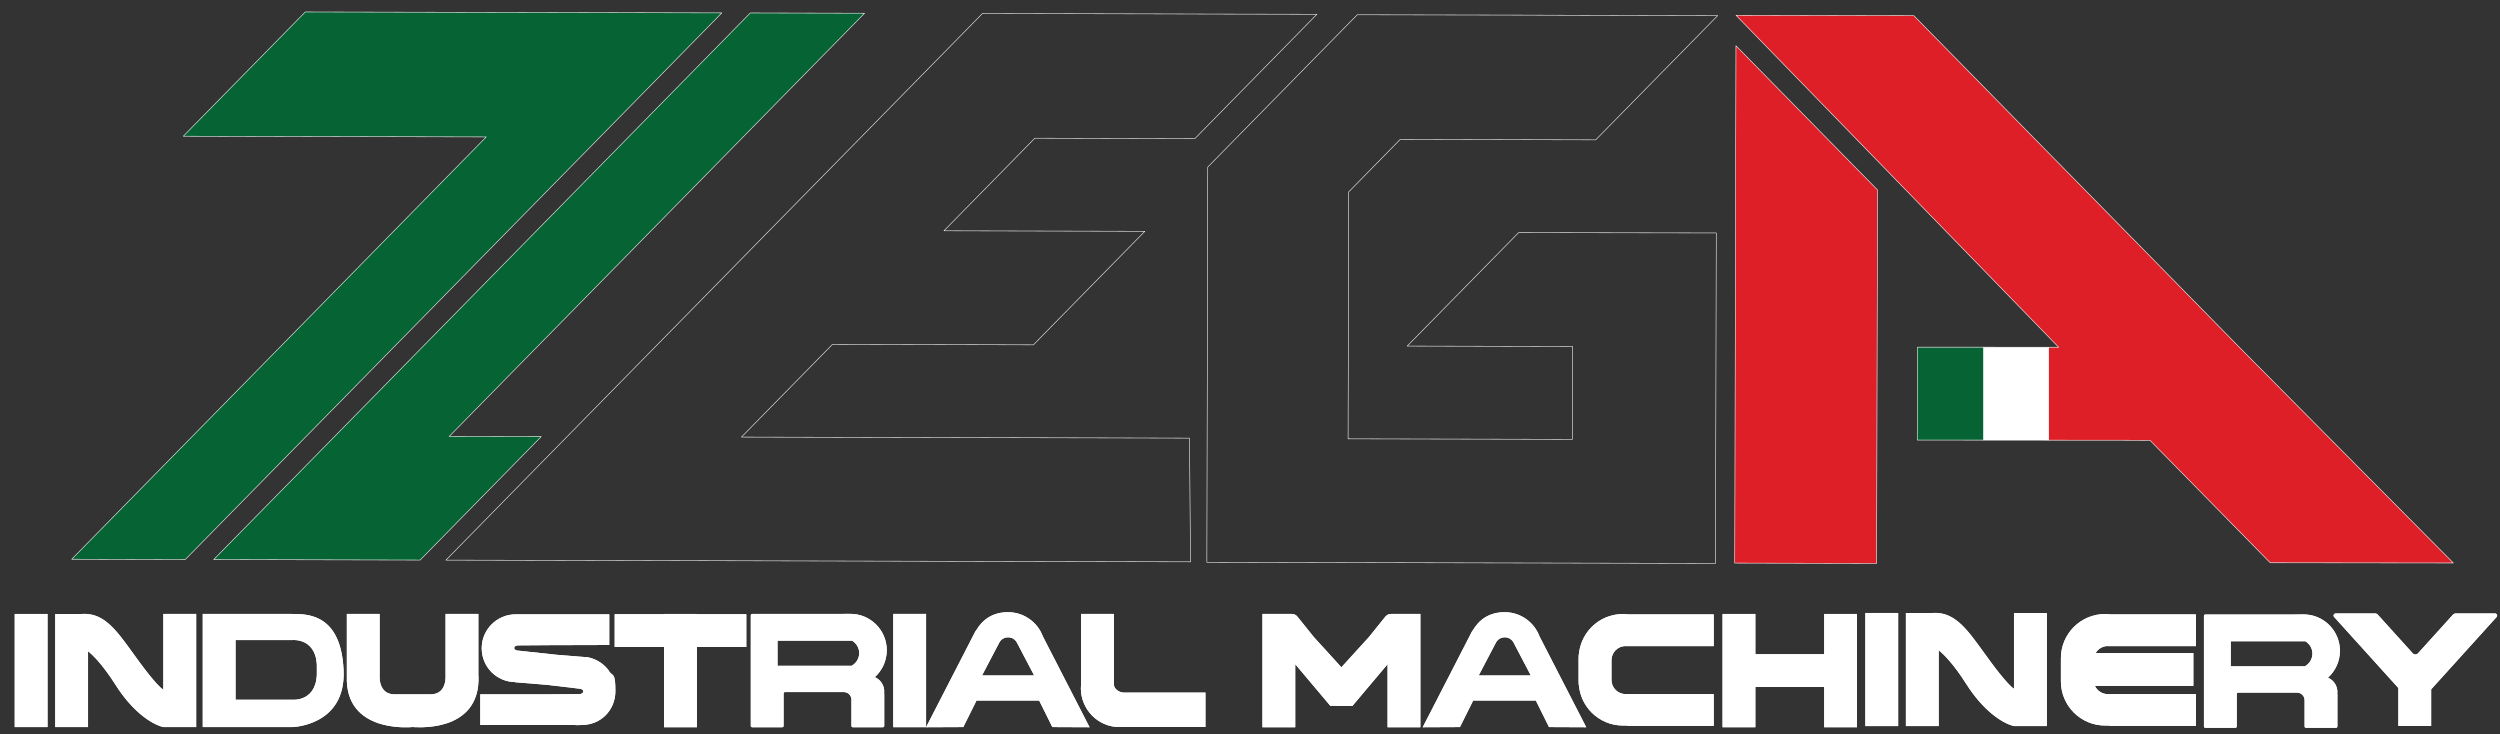 <?xml version="1.0" encoding="UTF-8" standalone="no"?> <svg xmlns="http://www.w3.org/2000/svg" xmlns:xlink="http://www.w3.org/1999/xlink" xmlns:serif="http://www.serif.com/" width="100%" height="100%" viewBox="0 0 18897 5548" version="1.1" xml:space="preserve" style="fill-rule:evenodd;clip-rule:evenodd;stroke-linejoin:round;stroke-miterlimit:2;"><rect x="0" y="0" width="18897" height="5548" fill="#333333" stroke="none"/><g id="ZEGA"><path d="M4534.17,1037.08l922.083,-939.583l-858.75,-2.083l-2290,-5l-922.083,939.166l2290,5.417l-687.084,700l-842.5,858.75l-687.916,700.417l-915.834,932.916l858.334,2.084l916.25,-932.917l2217.5,-2259.17Z" style="fill:#066333;fill-rule:nonzero;stroke:#fff;stroke-width:4.17px;"></path><path d="M2531.67,3296.67l-916.25,932.916l1560,3.75l915.833,-933.333l-695.833,-1.25l695.833,1.25l-695.833,-1.25l687.916,-700.833l1529.58,-1558.33l922.083,-939.583l-863.75,-2.083l-922.083,939.583l-687.084,700l-1530.42,1559.17Z" style="fill:#066333;fill-rule:nonzero;stroke:#fff;stroke-width:4.17px;"></path><path d="M14191.7,1435.83l-0.834,325l-5.833,2497.92l-1072.5,-2.5l9.167,-3910.42l699.166,712.5l370.834,377.5Z" style="fill:#de1f28;fill-rule:nonzero;stroke:#fff;stroke-width:4.17px;"></path><path d="M5604.58,3303.75l687.5,-700.417l1210,2.5l309.167,0.834l842.5,-858.334l-308.75,-0.833l-1210,-2.917l687.083,-700l1210,2.917l101.667,-103.75l820.417,-835.833l-818.334,-1.667l-391.666,-1.25l-1318.33,-2.917l-922.083,939.584l-2217.5,2258.75l-915.833,933.333l1317.92,2.917l2765.83,6.666l1533.33,3.334l11.25,-0l-7.5,-935l-620.833,-1.667l-2765.83,-6.25Z" style="fill:none;fill-rule:nonzero;stroke:#fff;stroke-width:4.17px;"></path><path d="M12969.2,3323.33l1.666,-702.083l2.084,-860.417l-1493.33,-2.5l0,-0.833l-842.916,858.333l1250.83,2.917l-1.667,702.083l-1695.83,-3.75l0.417,-246.666l0.416,-107.5l0.834,-347.917l2.083,-860.417l0.417,-303.75l389.583,-397.083l1477.92,3.333l875.833,-892.083l39.167,-40l7.083,-7.083l-1090.42,-2.5l-387.083,-1.25l-1246.67,-2.5l-62.5,62.916l-860,876.25l-207.916,212.084l-6.667,2895.83l0,91.25l2761.25,6.25l1083.33,2.5l2.084,-935.417" style="fill:none;fill-rule:nonzero;stroke:#fff;stroke-width:4.17px;"></path><g><path d="M16929.2,2627.5l1615,1627.92l-1384.17,-1.667l-908.75,-925.417l-202.5,-0.833l-564.583,-0.417l-0,-702.5l76.666,0l-2438.75,-2509.17l1072.5,2.5l271.667,0.416l990.833,1009.58l625.834,637.083l846.25,862.5Z" style="fill:#de1f28;fill-rule:nonzero;stroke:#fff;stroke-width:4.17px;"></path><path d="M15484.2,2624.58l-0,702.5l-492.5,-0.416l-0,-702.5l492.5,0.416Z" style="fill:#fff;fill-rule:nonzero;stroke:#fff;stroke-width:4.17px;"></path><path d="M14991.7,2624.17l-0,702.5l-499.584,-0.417l1.667,-702.083l497.917,-0Z" style="fill:#066333;fill-rule:nonzero;stroke:#fff;stroke-width:4.17px;"></path></g></g><rect x="111.25" y="4640.83" width="247.917" height="855" style="fill:#fff;"></rect><path d="M5641.25,4642.5l-373.333,0l-0,-1.667l-248.334,0l0,1.667l-373.333,0l-0,247.917l373.333,-0l0,606.666l248.334,0l-0,-606.666l373.333,-0l0,-247.917Z" style="fill:#fff;fill-rule:nonzero;"></path><rect x="6752.08" y="4640.42" width="247.917" height="856.25" style="fill:#fff;"></rect><path d="M13788.8,4640.83l0,304.167l-520.417,-0l0,-304.167l-247.916,0l-0,856.25l247.916,0l0,-304.166l520.417,-0l0,304.166l247.917,0l-0,-856.25l-247.917,0Z" style="fill:#fff;fill-rule:nonzero;"></path><path d="M1234.58,4640.83l0,573.334c-17.916,-12.084 -65.833,-54.167 -177.083,-205c-140.417,-189.584 -234.167,-352.084 -392.5,-367.5l0,-0.834l-7.917,0c-12.083,-0.833 -24.166,-0.833 -36.666,0l-202.917,0l0,855l247.917,0l-0,-573.333c29.583,23.333 105.416,92.083 210.833,258.333c119.167,187.917 261.25,291.667 358.75,315l247.917,0l-0,-855l-248.334,0Z" style="fill:#fff;fill-rule:nonzero;"></path><path d="M2597.08,5064.17c-20,-423.334 -271.666,-423.334 -387.916,-423.334l-676.667,0l0,855l676.667,0c-0,0 407.916,-8.333 387.916,-431.666Zm-381.666,225l-435,-0l-0,-451.25l435,-0c-0,-0 190.833,-15.417 179.583,225.416c11.25,241.25 -179.583,225.834 -179.583,225.834Z" style="fill:#fff;fill-rule:nonzero;"></path><path d="M8480.42,5495.42l631.25,-0l-0,-260l-619.167,-0c-23.75,-1.667 -45,-12.5 -60,-29.167c-8.75,-9.583 -12.917,-22.5 -12.917,-35l0,-530.833l-247.916,-0l-0,530.833c-1.25,10 -1.667,20.417 -1.667,30.833c0,160 129.583,293.334 289.583,293.334" style="fill:#fff;fill-rule:nonzero;"></path><path d="M6683.75,5226.67c0,-48.75 -29.583,-90.417 -71.25,-108.334c55.417,-50.416 90.417,-122.5 90.417,-203.333c-0,-151.667 -122.917,-275 -275,-275c-152.084,0 -11.25,0.417 -16.667,0.833l-725.833,0c-5.834,0 -10.417,4.584 -10.417,10.417l0,835.417c0,5.833 4.583,10.416 10.417,10.416l227.083,0c5.833,0 10.417,-4.583 10.417,-10.416l-0,-245c-0,-5.834 4.583,-10.417 10.416,-10.417l445.417,0c31.667,0 57.083,25.833 57.083,57.083l0,198.334c0,5.833 4.584,10.416 10.417,10.416l227.083,0c5.834,0 10.417,-4.583 10.417,-10.416l0,-246.25c0,-1.25 -0.833,-1.667 -1.25,-2.917c0,-3.75 1.25,-7.083 1.25,-10.833Zm-244.583,-194.584c-0.417,0 -0.834,0 -1.25,0.417l-560.834,-0l0,-189.583l564.167,-0c31.667,19.166 53.333,53.75 53.333,93.75c0,40 -22.5,76.25 -55.833,95l0.417,0.416Z" style="fill:#fff;fill-rule:nonzero;"></path><path d="M7881.67,4807.5c-40.417,-105 -142.5,-180 -261.667,-180c-119.167,0 -195.833,57.5 -244.167,142.083l0,-3.333l-375.833,730.833l281.25,-1.25l98.333,-197.083l0,-3.75l477.084,0l-0,3.75l97.916,197.083l281.25,1.25l-354.583,-689.583l0.417,0Zm-458.75,298.333l130,-247.916c28.333,-54.167 105.833,-54.167 134.166,-0l130,247.916l-394.166,0Z" style="fill:#fff;fill-rule:nonzero;"></path><path d="M11635.8,4807.5c-40.416,-105 -142.5,-180 -261.666,-180c-119.167,0 -195.834,57.5 -244.167,142.083l-0,-3.333l-375.833,730.833l281.25,-1.25l98.333,-197.083l-0,-3.75l477.083,0l0,3.75l97.917,197.083l281.25,1.25l-354.583,-689.583l0.416,0Zm-458.75,298.333l130,-247.916c28.334,-54.167 105.834,-54.167 134.167,-0l130,247.916l-394.167,0Z" style="fill:#fff;fill-rule:nonzero;"></path><path d="M10472.1,4660.42l-125,155.416l-128.75,141.25l-79.166,87.084l-79.167,-87.084l-128.75,-141.25l-125,-155.416c-10,-12.5 -25,-19.584 -40.833,-19.584l-222.917,0l-0,856.25l247.917,0l-0,-476.666l265.416,315l167.084,-0l265.416,-315l0,476.666l247.917,0l-0,-856.25l-222.917,0c-15.833,0 -30.833,7.084 -40.833,19.584l-0.417,-0Z" style="fill:#fff;fill-rule:nonzero;"></path><rect x="14100" y="4633.33" width="247.917" height="855" style="fill:#fff;"></rect><path d="M15223.3,4633.33l0,573.334c-17.916,-12.084 -65.833,-54.167 -177.083,-205c-140.417,-189.584 -234.167,-352.084 -392.5,-367.5l0,-0.834l-7.917,0c-12.083,-0.833 -24.166,-0.833 -36.666,0l-202.917,0l0,855l247.917,0l-0,-573.333c29.583,23.333 105.416,92.083 210.833,258.333c119.167,187.917 261.25,291.667 358.75,315l247.917,0l-0,-855l-248.334,0Z" style="fill:#fff;fill-rule:nonzero;"></path><path d="M17667.9,5230.83c-0,-48.75 -29.584,-90.416 -71.25,-108.333c55.416,-50.417 90.416,-122.5 90.416,-203.333c0,-151.667 -122.916,-275 -275,-275c-152.083,-0 -11.25,0.416 -16.666,0.833l-725.834,0c-5.833,0 -10.416,4.583 -10.416,10.417l-0,835.416c-0,5.834 4.583,10.417 10.416,10.417l227.084,-0c5.833,-0 10.416,-4.583 10.416,-10.417l0,-245c0,-5.833 4.584,-10.416 10.417,-10.416l445.417,-0c31.666,-0 57.083,25.833 57.083,57.083l-0,198.333c-0,5.834 4.583,10.417 10.417,10.417l227.083,0c5.833,0 10.417,-4.583 10.417,-10.417l-0,-246.25c-0,-1.25 -0.834,-1.666 -1.25,-2.916c-0,-3.75 1.25,-7.084 1.25,-10.834Zm-244.167,-194.583c-0.417,0 -0.833,0 -1.25,0.417l-560.833,-0l-0,-189.584l564.166,0c31.667,19.167 53.334,53.75 53.334,93.75c-0,40 -22.5,76.25 -55.834,95l0.417,0.417Z" style="fill:#fff;fill-rule:nonzero;"></path><path d="M12287.9,4884.17l665.833,-0l0,-240l-645.417,-0c-13.333,-1.667 -26.666,-2.917 -40.833,-2.917c-184.583,0 -334.167,149.583 -334.167,334.167l0,174.583c0,184.583 149.584,334.167 334.167,334.167c184.583,-0 22.083,-0.417 32.5,-1.667l0,4.167l653.75,-0l0,-240l-665.833,-0c-59.167,-0 -107.084,-47.917 -107.084,-107.084l0,-149.166c0,-59.167 47.917,-107.084 107.084,-107.084l-0,0.834Z" style="fill:#fff;fill-rule:nonzero;"></path><path d="M15932.5,4884.17l665.833,-0l0,-240l-645.416,-0c-13.334,-1.667 -26.667,-2.917 -40.834,-2.917c-184.583,0 -334.166,149.583 -334.166,334.167l-0,174.583c-0,184.583 149.583,334.167 334.166,334.167c184.584,-0 22.084,-0.417 32.5,-1.667l0,4.167l653.75,-0l0,-240l-665.833,-0c-43.333,-0 -80.417,-25.417 -97.5,-62.5l744.167,-0l-0,-247.917l-738.75,0c18.75,-31.667 52.5,-52.917 92.083,-52.917l0,0.834Z" style="fill:#fff;fill-rule:nonzero;"></path><rect x="11933.8" y="4945.83" width="50.833" height="230.417" style="fill:#fff;"></rect><path d="M18859.6,4637.08l-297.916,0c-7.5,0 -14.584,3.334 -20,8.75l-264.584,292.5c-10.416,11.667 -29.166,11.667 -39.583,0l-264.583,-292.5c-5,-5.416 -12.084,-8.75 -20,-8.75l-297.917,0c-13.75,0 -21.25,16.25 -11.667,26.667l485.417,536.667l0,286.666l247.917,0l-0,-276.666l494.583,-546.667c9.167,-10.417 2.083,-26.667 -11.667,-26.667Z" style="fill:#fff;fill-rule:nonzero;"></path><path d="M3615.83,5109.17l0,-468.75l-247.916,-0l-0,468.75c-0,-0 4.583,55.416 -23.334,96.25c-16.25,23.75 -43.75,42.916 -89.583,42.916l-272.5,0c-45.833,0 -73.333,-18.75 -89.583,-42.916c-27.917,-40.834 -23.334,-96.25 -23.334,-96.25l0,-468.75l-247.916,-0l-0,468.75c-8.334,220 114.583,316.666 240.833,358.333c0.417,0 1.25,0.417 1.667,0.417c3.333,1.25 7.083,2.083 10.416,3.333c18.334,5.417 36.25,10 54.167,13.333c90,17.917 170,12.917 190.417,10.834c20.416,1.666 100,6.666 190.416,-10.834c17.917,-3.333 35.834,-7.916 54.167,-13.333c3.333,-1.25 7.083,-2.083 10.417,-3.333l1.666,-0c126.25,-42.084 249.167,-138.75 240.834,-358.75l-0.834,-0Z" style="fill:#fff;fill-rule:nonzero;"></path><path d="M2610,4640.83l0,468.334l0.417,-0" style="fill:#fff;fill-opacity:0.5;fill-rule:nonzero;"></path><path d="M4604.58,5072.5c-37.916,-52.917 -95,-91.25 -160.833,-104.167l-57.917,-4.583l-170.416,-13.75l-10,-0.833l-55,-5.834l-233.334,-25.416l-5.833,-0c-13.75,-2.5 -24.583,-10 -24.583,-20c-0,-10 11.666,-18.334 26.25,-19.584l5.833,0l233.75,-1.666c0,-0.417 0,0.416 0,-0l452.917,-1.25l-0,-231.667l-707.917,0c-141.25,0 -256.25,114.583 -256.25,256.25c-0,141.667 112.917,254.167 252.917,255.833l-0,1.25l242.083,19.584c0,0.833 0,-0.834 0,-0l242.083,28.75l5.834,0.833c14.583,1.667 25.416,10 25.416,20c0,10 -12.083,19.167 -27.5,20.417l-6.25,-0l-243.333,1.666l-502.083,0l-0,231.667l712.916,0c15.417,2.917 37.917,0 54.167,0c143.75,0 254.167,-112.083 254.167,-255.833c-0,-143.75 -18.334,-108.334 -48.75,-151.25l1.666,-0.417Z" style="fill:#fff;fill-rule:nonzero;"></path><rect x="111.25" y="4640.83" width="247.917" height="855" style="fill:#fff;"></rect><path d="M5641.25,4642.5l-373.333,0l-0,-1.667l-248.334,0l0,1.667l-373.333,0l-0,247.917l373.333,-0l0,606.666l248.334,0l-0,-606.666l373.333,-0l0,-247.917Z" style="fill:#fff;fill-rule:nonzero;"></path><rect x="6752.08" y="4640.42" width="247.917" height="856.25" style="fill:#fff;"></rect><path d="M13788.8,4640.83l0,304.167l-520.417,-0l0,-304.167l-247.916,0l-0,856.25l247.916,0l0,-304.166l520.417,-0l0,304.166l247.917,0l-0,-856.25l-247.917,0Z" style="fill:#fff;fill-rule:nonzero;"></path><path d="M1234.58,4640.83l0,573.334c-17.916,-12.084 -65.833,-54.167 -177.083,-205c-140.417,-189.584 -234.167,-352.084 -392.5,-367.5l0,-0.834l-7.917,0c-12.083,-0.833 -24.166,-0.833 -36.666,0l-202.917,0l0,855l247.917,0l-0,-573.333c29.583,23.333 105.416,92.083 210.833,258.333c119.167,187.917 261.25,291.667 358.75,315l247.917,0l-0,-855l-248.334,0Z" style="fill:#fff;fill-rule:nonzero;"></path><path d="M2597.08,5064.17c-20,-423.334 -271.666,-423.334 -387.916,-423.334l-676.667,0l0,855l676.667,0c-0,0 407.916,-8.333 387.916,-431.666Zm-381.666,225l-435,-0l-0,-451.25l435,-0c-0,-0 190.833,-15.417 179.583,225.416c11.25,241.25 -179.583,225.834 -179.583,225.834Z" style="fill:#fff;fill-rule:nonzero;"></path><path d="M8480.42,5495.42l631.25,-0l-0,-260l-619.167,-0c-23.75,-1.667 -45,-12.5 -60,-29.167c-8.75,-9.583 -12.917,-22.5 -12.917,-35l0,-530.833l-247.916,-0l-0,530.833c-1.25,10 -1.667,20.417 -1.667,30.833c0,160 129.583,293.334 289.583,293.334" style="fill:#fff;fill-rule:nonzero;"></path><path d="M6683.75,5226.67c0,-48.75 -29.583,-90.417 -71.25,-108.334c55.417,-50.416 90.417,-122.5 90.417,-203.333c-0,-151.667 -122.917,-275 -275,-275c-152.084,0 -11.25,0.417 -16.667,0.833l-725.833,0c-5.834,0 -10.417,4.584 -10.417,10.417l0,835.417c0,5.833 4.583,10.416 10.417,10.416l227.083,0c5.833,0 10.417,-4.583 10.417,-10.416l-0,-245c-0,-5.834 4.583,-10.417 10.416,-10.417l445.417,0c31.667,0 57.083,25.833 57.083,57.083l0,198.334c0,5.833 4.584,10.416 10.417,10.416l227.083,0c5.834,0 10.417,-4.583 10.417,-10.416l0,-246.25c0,-1.25 -0.833,-1.667 -1.25,-2.917c0,-3.75 1.25,-7.083 1.25,-10.833Zm-244.583,-194.584c-0.417,0 -0.834,0 -1.25,0.417l-560.834,-0l0,-189.583l564.167,-0c31.667,19.166 53.333,53.75 53.333,93.75c0,40 -22.5,76.25 -55.833,95l0.417,0.416Z" style="fill:#fff;fill-rule:nonzero;"></path><path d="M7881.67,4807.5c-40.417,-105 -142.5,-180 -261.667,-180c-119.167,0 -195.833,57.5 -244.167,142.083l0,-3.333l-375.833,730.833l281.25,-1.25l98.333,-197.083l0,-3.75l477.084,0l-0,3.75l97.916,197.083l281.25,1.25l-354.583,-689.583l0.417,0Zm-458.75,298.333l130,-247.916c28.333,-54.167 105.833,-54.167 134.166,-0l130,247.916l-394.166,0Z" style="fill:#fff;fill-rule:nonzero;"></path><path d="M11635.8,4807.5c-40.416,-105 -142.5,-180 -261.666,-180c-119.167,0 -195.834,57.5 -244.167,142.083l-0,-3.333l-375.833,730.833l281.25,-1.25l98.333,-197.083l-0,-3.75l477.083,0l0,3.75l97.917,197.083l281.25,1.25l-354.583,-689.583l0.416,0Zm-458.75,298.333l130,-247.916c28.334,-54.167 105.834,-54.167 134.167,-0l130,247.916l-394.167,0Z" style="fill:#fff;fill-rule:nonzero;"></path><path d="M10472.1,4660.42l-125,155.416l-128.75,141.25l-79.166,87.084l-79.167,-87.084l-128.75,-141.25l-125,-155.416c-10,-12.5 -25,-19.584 -40.833,-19.584l-222.917,0l-0,856.25l247.917,0l-0,-476.666l265.416,315l167.084,-0l265.416,-315l0,476.666l247.917,0l-0,-856.25l-222.917,0c-15.833,0 -30.833,7.084 -40.833,19.584l-0.417,-0Z" style="fill:#fff;fill-rule:nonzero;"></path><rect x="14100" y="4633.33" width="247.917" height="855" style="fill:#fff;"></rect><path d="M15223.3,4633.33l0,573.334c-17.916,-12.084 -65.833,-54.167 -177.083,-205c-140.417,-189.584 -234.167,-352.084 -392.5,-367.5l0,-0.834l-7.917,0c-12.083,-0.833 -24.166,-0.833 -36.666,0l-202.917,0l0,855l247.917,0l-0,-573.333c29.583,23.333 105.416,92.083 210.833,258.333c119.167,187.917 261.25,291.667 358.75,315l247.917,0l-0,-855l-248.334,0Z" style="fill:#fff;fill-rule:nonzero;"></path><path d="M17667.9,5230.83c-0,-48.75 -29.584,-90.416 -71.25,-108.333c55.416,-50.417 90.416,-122.5 90.416,-203.333c0,-151.667 -122.916,-275 -275,-275c-152.083,-0 -11.25,0.416 -16.666,0.833l-725.834,0c-5.833,0 -10.416,4.583 -10.416,10.417l-0,835.416c-0,5.834 4.583,10.417 10.416,10.417l227.084,-0c5.833,-0 10.416,-4.583 10.416,-10.417l0,-245c0,-5.833 4.584,-10.416 10.417,-10.416l445.417,-0c31.666,-0 57.083,25.833 57.083,57.083l-0,198.333c-0,5.834 4.583,10.417 10.417,10.417l227.083,0c5.833,0 10.417,-4.583 10.417,-10.417l-0,-246.25c-0,-1.25 -0.834,-1.666 -1.25,-2.916c-0,-3.75 1.25,-7.084 1.25,-10.834Zm-244.167,-194.583c-0.417,0 -0.833,0 -1.25,0.417l-560.833,-0l-0,-189.584l564.166,0c31.667,19.167 53.334,53.75 53.334,93.75c-0,40 -22.5,76.25 -55.834,95l0.417,0.417Z" style="fill:#fff;fill-rule:nonzero;"></path><path d="M12287.9,4884.17l665.833,-0l0,-240l-645.417,-0c-13.333,-1.667 -26.666,-2.917 -40.833,-2.917c-184.583,0 -334.167,149.583 -334.167,334.167l0,174.583c0,184.583 149.584,334.167 334.167,334.167c184.583,-0 22.083,-0.417 32.5,-1.667l0,4.167l653.75,-0l0,-240l-665.833,-0c-59.167,-0 -107.084,-47.917 -107.084,-107.084l0,-149.166c0,-59.167 47.917,-107.084 107.084,-107.084l-0,0.834Z" style="fill:#fff;fill-rule:nonzero;"></path><path d="M15932.5,4884.17l665.833,-0l0,-240l-645.416,-0c-13.334,-1.667 -26.667,-2.917 -40.834,-2.917c-184.583,0 -334.166,149.583 -334.166,334.167l-0,174.583c-0,184.583 149.583,334.167 334.166,334.167c184.584,-0 22.084,-0.417 32.5,-1.667l0,4.167l653.75,-0l0,-240l-665.833,-0c-43.333,-0 -80.417,-25.417 -97.5,-62.5l744.167,-0l-0,-247.917l-738.75,0c18.75,-31.667 52.5,-52.917 92.083,-52.917l0,0.834Z" style="fill:#fff;fill-rule:nonzero;"></path><rect x="11933.8" y="4945.83" width="50.833" height="230.417" style="fill:#fff;"></rect><path d="M18859.6,4637.08l-297.916,0c-7.5,0 -14.584,3.334 -20,8.75l-264.584,292.5c-10.416,11.667 -29.166,11.667 -39.583,0l-264.583,-292.5c-5,-5.416 -12.084,-8.75 -20,-8.75l-297.917,0c-13.75,0 -21.25,16.25 -11.667,26.667l485.417,536.667l0,286.666l247.917,0l-0,-276.666l494.583,-546.667c9.167,-10.417 2.083,-26.667 -11.667,-26.667Z" style="fill:#fff;fill-rule:nonzero;"></path><path d="M3615.83,5109.17l0,-468.75l-247.916,-0l-0,468.75c-0,-0 4.583,55.416 -23.334,96.25c-16.25,23.75 -43.75,42.916 -89.583,42.916l-272.5,0c-45.833,0 -73.333,-18.75 -89.583,-42.916c-27.917,-40.834 -23.334,-96.25 -23.334,-96.25l0,-468.75l-247.916,-0l-0,468.75c-8.334,220 114.583,316.666 240.833,358.333c0.417,0 1.25,0.417 1.667,0.417c3.333,1.25 7.083,2.083 10.416,3.333c18.334,5.417 36.25,10 54.167,13.333c90,17.917 170,12.917 190.417,10.834c20.416,1.666 100,6.666 190.416,-10.834c17.917,-3.333 35.834,-7.916 54.167,-13.333c3.333,-1.25 7.083,-2.083 10.417,-3.333l1.666,-0c126.25,-42.084 249.167,-138.75 240.834,-358.75l-0.834,-0Z" style="fill:#fff;fill-rule:nonzero;"></path><path d="M2610,4640.83l0,468.334l0.417,-0" style="fill:#fff;fill-opacity:0.5;fill-rule:nonzero;"></path><path d="M4604.58,5072.5c-37.916,-52.917 -95,-91.25 -160.833,-104.167l-57.917,-4.583l-170.416,-13.75l-10,-0.833l-55,-5.834l-233.334,-25.416l-5.833,-0c-13.75,-2.5 -24.583,-10 -24.583,-20c-0,-10 11.666,-18.334 26.25,-19.584l5.833,0l233.75,-1.666c0,-0.417 0,0.416 0,-0l452.917,-1.25l-0,-231.667l-707.917,0c-141.25,0 -256.25,114.583 -256.25,256.25c-0,141.667 112.917,254.167 252.917,255.833l-0,1.25l242.083,19.584c0,0.833 0,-0.834 0,-0l242.083,28.75l5.834,0.833c14.583,1.667 25.416,10 25.416,20c0,10 -12.083,19.167 -27.5,20.417l-6.25,-0l-243.333,1.666l-502.083,0l-0,231.667l712.916,0c15.417,2.917 37.917,0 54.167,0c143.75,0 254.167,-112.083 254.167,-255.833c-0,-143.75 -18.334,-108.334 -48.75,-151.25l1.666,-0.417Z" style="fill:#fff;fill-rule:nonzero;"></path></svg> 